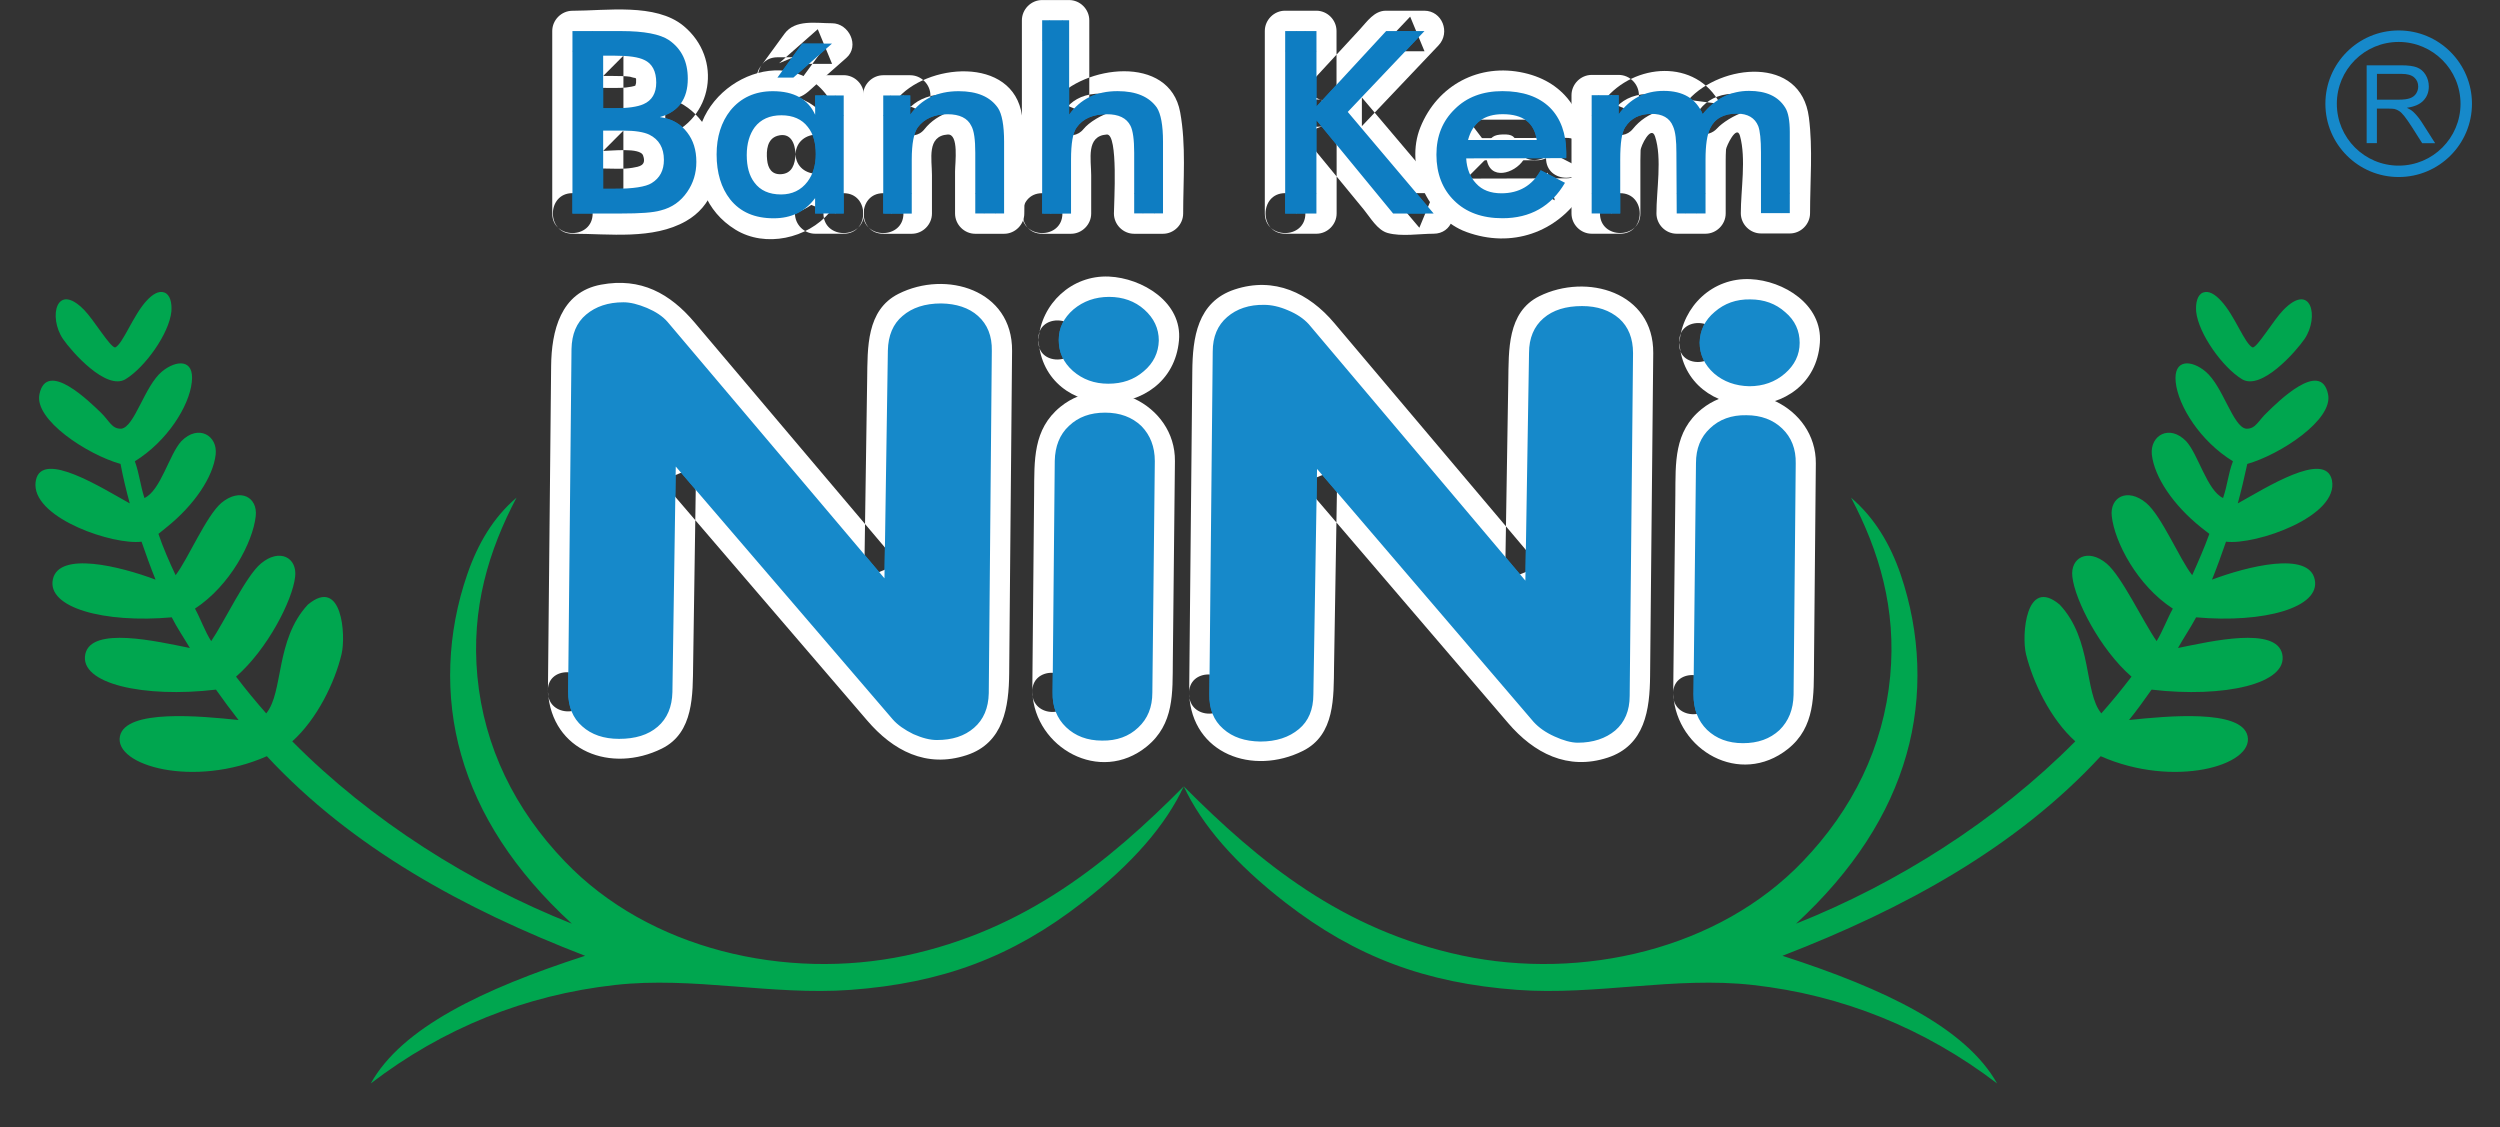 <?xml version="1.0" encoding="utf-8"?>
<!-- Generator: Adobe Illustrator 24.0.1, SVG Export Plug-In . SVG Version: 6.00 Build 0)  -->
<svg version="1.1" id="Layer_1" xmlns="http://www.w3.org/2000/svg" xmlns:xlink="http://www.w3.org/1999/xlink" x="0px" y="0px"
	 viewBox="0 0 476.2 214.69" style="enable-background:new 0 0 476.2 214.69;" xml:space="preserve">
<rect x="0" y="0" width="476.2" height="214.69" fill="#333333" stroke="none"/>
<style type="text/css">
	.st0{fill-rule:evenodd;clip-rule:evenodd;fill:#00A64F;}
	.st1{fill-rule:evenodd;clip-rule:evenodd;fill:#0E7DC2;}
	.st2{fill-rule:evenodd;clip-rule:evenodd;fill:#FFFFFF;}
	.st3{fill-rule:evenodd;clip-rule:evenodd;fill:#1689CA;}
	.st4{fill:#1689CA;}
</style>
<path class="st0" d="M23.93,72.22c3.7-2.26,8.3-8.68,8.72-12.91c0.12-1.62-0.24-3.18-1.33-3.59c-1.09-0.41-2.3,0.35-3.45,1.62
	c-2.54,2.78-4.48,8.22-5.94,8.85c-0.97-0.06-4.06-5.27-5.87-7.12c-5.33-5.5-6.9,1.33-4.06,5.5C13.63,66.96,20.24,74.48,23.93,72.22z
	 M55.67,141.21c4.72-4.23,8.11-11.23,9.39-16.61c0.85-3.53,0.12-14.87-6.42-9.43c-6.24,6.71-4.6,16.67-7.93,20.72
	c-2-2.26-3.94-4.63-5.75-7c6-5.21,10.78-14.59,11.26-19.04c0.42-3.64-2.97-5.5-6.54-2.49c-2.85,2.37-6.9,11-9.45,14.76
	c-1.15-1.74-2.06-4.34-3.09-6.19c6.72-4.4,11.02-12.67,11.57-17.59c0.42-3.65-2.97-5.5-6.54-2.55c-2.91,2.49-6.36,10.71-8.72,13.77
	c-1.15-2.43-2.42-5.32-3.27-7.87c0.48-0.35,0.97-0.81,1.57-1.27c5.27-4.23,8.84-9.55,9.33-13.83c0.42-3.65-3.33-5.84-6.54-2.55
	c-2.3,2.49-3.94,9.43-7.03,10.82c-0.85-2.72-0.91-4.4-1.82-7c6.18-3.82,10.36-10.53,10.84-15.05c0.55-4.51-2.97-4.28-5.69-2.03
	c-3.33,2.78-5.21,10.59-7.75,10.88c-1.82,0.06-2.24-1.51-3.94-3.13C17.21,76.68,8.91,68.4,7.52,75.06
	c-1.09,4.86,9.08,11.52,15.44,13.31c0.48,2.55,1.09,5.09,1.76,7.52c-5.15-2.84-16.65-10.19-17.87-4.46c-0.07,0.33-0.1,0.65-0.1,0.97
	c0.06,6.48,14.84,11.44,20.21,10.78c0.79,2.31,1.76,4.98,2.67,7.23c-6.78-2.55-18.41-5.44-19.56-0.06
	c-1.15,5.38,9.69,8.39,22.65,7.24c0.91,1.85,2.36,3.99,3.45,5.84c-6.36-1.28-18.77-4.17-19.92,1.16c-1.21,5.67,11.2,8.39,24.89,6.77
	c1.39,1.97,2.85,3.94,4.3,5.79c-7.15-0.75-21.5-2.14-22.59,3.07c-1.21,5.62,14.11,9.96,27.98,3.82
	c16.17,17.42,37.43,29.06,60.62,38.02c-19.5,6.31-34.94,13.72-40.82,24.31c13.75-10.53,29.43-16.84,46.51-18.75
	c14.84-1.68,29.86,2.03,44.88,0.93c17.38-1.28,30.77-6.25,44.09-16.61c9.69-7.46,15.99-14.87,19.38-22.16
	c-14.35,14.47-30.16,27.38-52.99,32.24c-22.83,4.8-48.87-1.16-64.92-17.94c-9.51-9.9-15.38-21.82-16.65-35.25
	c-1.21-12.91,2.12-23.9,7.45-34.03c-4.42,3.76-7.39,8.8-9.39,14.64c-3.82,11.05-4.36,23.09-1.15,34.32
	c3.21,11.34,10.11,22.11,21.08,32.18C89.7,168.3,70.68,156.37,55.67,141.21z"/>
<path class="st0" d="M427.04,72.22c-3.69-2.26-8.3-8.68-8.72-12.91c-0.12-1.62,0.24-3.18,1.33-3.59c1.09-0.41,2.3,0.35,3.45,1.62
	c2.6,2.78,4.48,8.22,6,8.85c0.91-0.06,4-5.27,5.81-7.12c5.33-5.5,6.91,1.33,4.06,5.5C437.34,66.96,430.73,74.48,427.04,72.22
	L427.04,72.22z M395.3,141.21c-4.72-4.23-8.06-11.23-9.39-16.61c-0.85-3.53-0.06-14.87,6.42-9.43c6.3,6.71,4.6,16.67,7.93,20.72
	c2-2.26,3.94-4.63,5.75-7c-6-5.21-10.78-14.59-11.27-19.04c-0.42-3.64,2.97-5.5,6.54-2.49c2.84,2.37,6.9,11,9.51,14.76
	c1.09-1.74,2.06-4.34,3.09-6.19c-6.78-4.4-11.08-12.67-11.63-17.59c-0.42-3.65,2.97-5.5,6.54-2.55c2.97,2.49,6.36,10.71,8.78,13.77
	c1.09-2.43,2.36-5.32,3.27-7.87c-0.48-0.35-1.03-0.81-1.63-1.27c-5.27-4.23-8.84-9.55-9.33-13.83c-0.36-3.65,3.33-5.84,6.54-2.55
	c2.3,2.49,4,9.43,7.03,10.82c0.91-2.72,0.91-4.4,1.88-7c-6.24-3.82-10.42-10.53-10.9-15.05c-0.48-4.51,3.03-4.28,5.69-2.03
	c3.33,2.78,5.21,10.59,7.75,10.88c1.82,0.06,2.24-1.51,4-3.13c1.88-1.85,10.18-10.13,11.57-3.47c1.09,4.86-9.08,11.52-15.38,13.31
	c-0.55,2.55-1.15,5.09-1.81,7.52c5.15-2.84,16.65-10.19,17.93-4.46c1.45,6.94-14.54,12.44-20.17,11.75
	c-0.79,2.31-1.76,4.98-2.67,7.23c6.78-2.55,18.41-5.44,19.56-0.06c1.21,5.38-9.69,8.39-22.59,7.24c-0.97,1.85-2.42,3.99-3.45,5.84
	c6.3-1.28,18.71-4.17,19.86,1.16c1.21,5.67-11.15,8.39-24.89,6.77c-1.39,1.97-2.79,3.94-4.3,5.79c7.15-0.75,21.5-2.14,22.59,3.07
	c1.21,5.62-14.11,9.96-27.98,3.82c-16.11,17.42-37.43,29.06-60.62,38.02c19.56,6.31,34.94,13.72,40.88,24.31
	c-13.81-10.53-29.49-16.84-46.51-18.75c-14.9-1.68-29.86,2.03-44.88,0.93c-17.38-1.28-30.77-6.25-44.15-16.61
	c-9.63-7.46-15.99-14.87-19.38-22.16c14.41,14.47,30.16,27.38,53.05,32.24c22.77,4.8,48.82-1.16,64.86-17.94
	c9.51-9.9,15.38-21.82,16.65-35.25c1.21-12.91-2.12-23.9-7.45-34.03c4.42,3.76,7.45,8.8,9.45,14.64c3.76,11.05,4.3,23.09,1.09,34.32
	c-3.21,11.34-10.11,22.11-21.02,32.18C361.33,168.3,380.28,156.37,395.3,141.21z"/>
<path class="st1" d="M114.89,20.61h2.34c2.4,0,4.21-0.27,5.32-0.76c1.64-0.7,2.45-2.11,2.45-4.11c0-2.16-0.76-3.62-2.28-4.32
	c-1.11-0.54-2.92-0.81-5.55-0.81h-2.28V20.61z M114.89,35.96h2.1c3.62,0,6.02-0.38,7.13-1.08c1.58-0.97,2.34-2.43,2.34-4.43
	c0-2.27-0.93-3.89-2.8-4.81c-1.05-0.49-2.69-0.76-4.85-0.76h-3.92V35.96z M109.04,40.66V5.92h9.29c4.38,0,7.42,0.59,9.11,1.73
	c2.4,1.67,3.57,4.11,3.57,7.35c0,3.84-1.75,6.27-5.32,7.3c2.28,0.32,3.97,1.3,5.2,2.92c1.17,1.51,1.75,3.35,1.75,5.62
	c0,2.16-0.59,4.05-1.75,5.73c-1.23,1.78-2.87,2.97-5.03,3.51c-1.46,0.43-3.98,0.59-7.48,0.59H109.04z M160.7,40.66h-5.44v-2.92
	c-1.93,2.59-4.56,3.84-7.89,3.84c-3.62,0-6.37-1.19-8.3-3.62c-1.69-2.16-2.57-5.03-2.57-8.54c0-3.35,0.88-6.16,2.63-8.38
	c1.99-2.43,4.68-3.67,8.07-3.67c4.03,0,6.72,1.51,8.07,4.49v-3.68h5.44V40.66z M155.39,29.37c0-2.16-0.47-3.89-1.52-5.19
	c-1.11-1.46-2.81-2.22-5.03-2.22c-2.22,0-3.92,0.76-5.08,2.27c-0.99,1.35-1.52,3.13-1.52,5.3c0,2.22,0.47,3.94,1.46,5.24
	c1.11,1.51,2.81,2.27,5.08,2.27c2.1,0,3.8-0.81,5.03-2.43C154.86,33.2,155.39,31.48,155.39,29.37z M148.08,14.78l4.73-6.48h5.67
	l-7.36,6.48H148.08z M168.24,40.66V18.18h5.14v3.68c2.1-2.97,5.14-4.49,9.23-4.49c3.56,0,6.02,1.08,7.48,3.19
	c0.76,1.13,1.17,3.3,1.17,6.43v13.67h-5.49V29.1c0-2.49-0.23-4.21-0.76-5.13c-0.7-1.46-2.22-2.21-4.5-2.21
	c-2.57,0-4.5,0.86-5.73,2.54c-0.7,1.03-1.11,3.03-1.11,6.11v10.27H168.24z M198.51,40.66V3.86h5.14v17.99
	c2.11-2.97,5.15-4.49,9.23-4.49c3.57,0,6.02,1.08,7.48,3.14c0.76,1.19,1.17,3.35,1.17,6.48v13.67h-5.49V29.1
	c0-2.49-0.24-4.21-0.7-5.13c-0.76-1.51-2.28-2.21-4.5-2.21c-2.63,0-4.56,0.81-5.78,2.54c-0.7,0.97-1.05,3.03-1.05,6.11v10.27H198.51
	z M244.8,40.66V5.92h5.96v14.37l13.27-14.37h7.3l-14.61,15.4l16.36,19.35h-7.72l-14.61-17.78v17.78H244.8z M298.33,30.12
	l-19.05,0.05c0.12,2,0.76,3.57,1.87,4.76c1.17,1.3,2.8,1.89,4.85,1.89c3.33,0,5.85-1.46,7.48-4.38l4.62,2.38
	c-2.63,4.48-6.6,6.75-11.92,6.75c-3.86,0-6.95-1.13-9.18-3.35c-2.22-2.16-3.39-5.13-3.39-8.75c0-3.57,1.17-6.43,3.51-8.7
	c2.28-2.27,5.31-3.41,9.06-3.41c3.86,0,6.9,1.03,9.06,3.14c2.04,2.05,3.1,4.97,3.1,8.64L298.33,30.12z M292.72,26.67
	c-0.47-3.3-2.63-4.92-6.49-4.92c-3.51,0-5.73,1.62-6.6,4.92H292.72z M308.61,40.66h-5.43V18.13h5.14v3.67
	c2.1-2.97,4.97-4.49,8.59-4.49c3.68,0,6.14,1.46,7.42,4.43c2.4-2.97,5.38-4.43,8.82-4.43c3.27,0,5.55,1.03,6.9,3.19
	c0.58,0.92,0.87,2.48,0.87,4.65v15.45h-5.49V29.04c0-2.43-0.18-4.11-0.52-5.02c-0.64-1.57-1.99-2.38-4.09-2.38
	c-2.51,0-4.21,0.97-5.08,2.81c-0.58,1.24-0.87,3.19-0.87,5.94v10.27h-5.49l-0.06-11.56c0-2.32-0.17-4-0.64-5.03
	c-0.64-1.62-2.05-2.38-4.09-2.38c-2.28,0-3.92,0.81-5.03,2.54c-0.64,0.97-0.94,3.03-0.94,6.16V40.66z"/>
<path class="st2" d="M114.89,24.48c2.52,0,5.01,0,7.49-0.52c4.06-0.84,6.3-4.24,6.47-8.21c0.17-3.98-2.23-7.08-5.86-8.34
	c-2.53-0.88-5.46-0.66-8.1-0.66c-2.1,0-3.85,1.76-3.85,3.86c0,3.33,0,6.66,0,10c0,4.98,7.71,4.98,7.71,0c0-3.33,0-6.66,0-10
	c-1.28,1.29-2.57,2.57-3.85,3.86c1.25,0,2.51-0.01,3.76,0.03c0.45,0.02,0.93,0.05,1.37,0.12c-0.07-0.01,1.4,0.41,0.76,0.13
	c0.54,0.23,0.34,0.24,0.37,0.99c0.01,0.21-0.22,0.63-0.08,0.54c-0.19,0.13-1.28,0.34-1.85,0.39c-1.43,0.13-2.89,0.07-4.33,0.07
	C109.92,16.75,109.92,24.48,114.89,24.48"/>
<path class="st2" d="M114.89,39.82c3.06,0,6.2,0.06,9.18-0.75c4.15-1.14,6.39-5.16,6.21-9.28c-0.19-4.4-3.4-7.66-7.62-8.43
	c-2.55-0.47-5.2-0.33-7.78-0.33c-2.1,0-3.85,1.76-3.85,3.86c0,3.69,0,7.39,0,11.08c0,4.98,7.71,4.98,7.71,0c0-3.69,0-7.38,0-11.08
	c-1.28,1.29-2.57,2.58-3.85,3.86c1.44,0,7.04-0.7,7.6,0.86c0.7,1.95-0.72,2.12-2.02,2.35c-1.8,0.31-3.76,0.14-5.59,0.14
	C109.92,32.1,109.92,39.82,114.89,39.82"/>
<path class="st2" d="M112.89,40.66c0-11.58,0-23.16,0-34.75c-1.28,1.29-2.57,2.57-3.85,3.86c2.9,0,5.8,0,8.7,0
	c2.36,0,4.62,0.11,6.9,0.75c3.68,1.03,3.2,6.89,0.03,8.03c-3.35,1.21-3.99,6.54,0,7.45c4.5,1.03,5.26,5.65,2.5,9.04
	c-1.84,2.25-6.46,1.75-8.94,1.75c-3.06,0-6.13,0-9.19,0c-4.97,0-4.97,7.73,0,7.73c7.03,0,15.33,1.19,21.64-2.41
	c9.95-5.68,6.37-21.19-3.96-23.55c0,2.48,0,4.97,0,7.45c9.06-3.26,11.03-14.87,3.45-21.1c-5.3-4.36-14.7-2.86-21.13-2.86
	c-2.1,0-3.85,1.76-3.85,3.86c0,11.58,0,23.16,0,34.75C105.19,45.64,112.89,45.64,112.89,40.66"/>
<path class="st2" d="M160.7,36.8c-1.81,0-3.62,0-5.44,0c1.28,1.29,2.57,2.58,3.85,3.86c0-0.97,0-1.95,0-2.92
	c0-3.17-4.33-5.39-6.58-2.73c-4.43,5.24-11.39,2.29-12.13-4.12c-0.4-3.49,0.54-7.03,3.61-8.97c2.63-1.67,6.49-0.73,7.92,1.89
	c1.86,3.42,7.18,1.82,7.18-1.95c0-1.22,0-2.45,0-3.68c-1.28,1.29-2.57,2.58-3.85,3.86c1.81,0,3.62,0,5.44,0
	c-1.28-1.29-2.57-2.57-3.85-3.86c0,7.49,0,14.99,0,22.48c0,4.98,7.71,4.98,7.71,0c0-7.49,0-14.99,0-22.48
	c0-2.11-1.75-3.86-3.85-3.86c-1.81,0-3.62,0-5.44,0c-2.1,0-3.85,1.76-3.85,3.86c0,1.23,0,2.45,0,3.68c2.39-0.65,4.79-1.3,7.18-1.95
	c-6.87-12.68-25.28-5.08-25.86,7.88c-0.29,6.47,1.64,12.44,7.34,15.95c5.73,3.53,13.76,1.66,17.92-3.27
	c-2.19-0.91-4.38-1.82-6.58-2.73c0,0.97,0,1.95,0,2.92c0,2.11,1.75,3.86,3.85,3.86c1.81,0,3.62,0,5.44,0
	C165.67,44.53,165.67,36.8,160.7,36.8"/>
<path class="st2" d="M159.24,29.37c-0.24-6.39-3.84-10.94-10.4-11.27c-6.64-0.33-10.21,5.51-10.46,11.43
	c-0.24,5.67,3.55,11.04,9.46,11.33C154.78,41.2,158.95,35.96,159.24,29.37c0.21-4.98-7.49-4.96-7.71,0
	c-0.08,1.87-0.63,3.69-2.75,3.81c-1.78,0.1-2.5-1.11-2.66-2.73c-0.18-1.81,0.01-4,1.97-4.58c2.53-0.74,3.37,1.47,3.44,3.49
	C151.72,34.33,159.43,34.35,159.24,29.37"/>
<path class="st2" d="M151.41,16.73c1.58-2.16,3.16-4.32,4.74-6.48c-1.11,0.64-2.22,1.28-3.33,1.91c1.89,0,3.78,0,5.67,0
	c-0.91-2.2-1.82-4.4-2.72-6.6c-2.45,2.16-4.91,4.32-7.36,6.48c0.91-0.38,1.82-0.75,2.72-1.13c-1.01,0-2.03,0-3.04,0
	c-4.97,0-4.97,7.73,0,7.73c1.29,0,2.81,0.21,4.07-0.14c1.26-0.35,2.37-1.59,3.34-2.44c1.91-1.68,3.81-3.36,5.72-5.04
	c2.59-2.28,0.48-6.59-2.73-6.59c-3.08,0-7.02-0.79-9.06,2c-1.56,2.13-3.11,4.26-4.67,6.4c-1.24,1.7-0.29,4.3,1.38,5.29
	C148.09,19.26,150.17,18.42,151.41,16.73"/>
<path class="st2" d="M172.09,40.66c0-7.49,0-14.99,0-22.48c-1.28,1.29-2.57,2.58-3.85,3.86c1.71,0,3.43,0,5.14,0
	c-1.28-1.29-2.57-2.57-3.85-3.86c0,1.23,0,2.45,0,3.68c0,3.08,4.4,5.5,6.58,2.73c2.32-2.96,7.27-5.05,10.58-2.14
	c1.32,1.16,0.73,4.47,0.73,6.2c0,4,0,8.01,0,12.01c1.28-1.29,2.57-2.58,3.85-3.86c-1.83,0-3.66,0-5.49,0
	c1.28,1.29,2.57,2.58,3.85,3.86c0-7.13,2.58-21.95-7.84-22.69c-13.75-0.97-11.97,13.28-11.97,22.69c1.28-1.29,2.57-2.58,3.85-3.86
	c-1.81,0-3.62,0-5.43,0c-4.97,0-4.97,7.73,0,7.73c1.81,0,3.62,0,5.43,0c2.1,0,3.85-1.76,3.85-3.86c0-2.44,0-4.89,0-7.33
	c0-3-1.03-7.43,2.99-7.72c2.18-0.15,1.41,5.41,1.41,7.04c0,2.67,0,5.34,0,8.01c0,2.11,1.75,3.86,3.85,3.86c1.83,0,3.66,0,5.49,0
	c2.1,0,3.85-1.76,3.85-3.86c0-6.18,0.44-12.54-0.44-18.66c-1.65-11.5-18.44-9.98-24.02-2.87c2.19,0.91,4.38,1.82,6.58,2.73
	c0-1.22,0-2.45,0-3.68c0-2.11-1.75-3.86-3.85-3.86c-1.71,0-3.43,0-5.14,0c-2.1,0-3.85,1.76-3.85,3.86c0,7.49,0,14.99,0,22.48
	C164.39,45.64,172.09,45.64,172.09,40.66"/>
<path class="st2" d="M202.37,40.66c0-12.27,0-24.53,0-36.8c-1.28,1.29-2.57,2.58-3.85,3.86c1.71,0,3.43,0,5.14,0
	c-1.28-1.29-2.57-2.58-3.85-3.86c0,6,0,12,0,17.99c0,3.12,4.37,5.45,6.58,2.73c1.99-2.46,9.5-6.11,11.01-1.16
	c0.55,1.79,0.29,4.03,0.29,5.91c0,3.78,0,7.55,0,11.33c1.28-1.29,2.57-2.58,3.85-3.86c-1.83,0-3.66,0-5.49,0
	c1.28,1.29,2.57,2.58,3.85,3.86c0-8.56,2.58-21.76-9.06-22.78c-12.7-1.1-10.69,14.73-10.69,22.78c1.28-1.29,2.57-2.58,3.85-3.86
	c-1.83,0-3.66,0-5.49,0c-4.97,0-4.97,7.73,0,7.73c1.83,0,3.66,0,5.49,0c2.1,0,3.85-1.76,3.85-3.86c0-2.43,0-4.85,0-7.27
	c0-3.01-1.04-7.51,2.98-7.78c2.2-0.14,1.35,13.07,1.35,15.05c0,2.11,1.75,3.86,3.85,3.86c1.83,0,3.66,0,5.49,0
	c2.1,0,3.85-1.76,3.85-3.86c0-6.35,0.58-13.02-0.57-19.29c-2.04-11.17-18.5-8.9-23.89-2.25c2.19,0.91,4.39,1.82,6.58,2.73
	c0-6,0-12,0-17.99c0-2.11-1.75-3.86-3.85-3.86c-1.71,0-3.43,0-5.14,0c-2.1,0-3.85,1.76-3.85,3.86c0,12.27,0,24.53,0,36.8
	C194.66,45.64,202.37,45.64,202.37,40.66"/>
<path class="st2" d="M248.65,40.66c0-11.58,0-23.16,0-34.75c-1.28,1.29-2.57,2.57-3.85,3.86c1.99,0,3.97,0,5.96,0
	c-1.28-1.29-2.57-2.58-3.85-3.86c0,4.79,0,9.58,0,14.37c0,3.27,4.26,5.24,6.58,2.73c4.42-4.79,8.84-9.58,13.27-14.37
	c-0.91,0.38-1.82,0.75-2.72,1.13c2.43,0,4.87,0,7.3,0c-0.91-2.2-1.82-4.4-2.73-6.6c-4.87,5.13-9.74,10.27-14.61,15.4
	c-1.54,1.62-1.38,3.83,0,5.46c5.46,6.45,10.91,12.9,16.36,19.35c0.91-2.2,1.82-4.4,2.73-6.59c-2.57,0-5.14,0-7.72,0
	c0.91,0.38,1.81,0.75,2.72,1.13c-4.87-5.93-9.74-11.85-14.61-17.78c-2.22-2.7-6.58-0.4-6.58,2.73c0,5.93,0,11.85,0,17.78
	c1.28-1.29,2.57-2.58,3.85-3.86c-1.99,0-3.97,0-5.96,0c-4.97,0-4.97,7.73,0,7.73c1.99,0,3.97,0,5.96,0c2.1,0,3.85-1.76,3.85-3.86
	c0-5.93,0-11.85,0-17.78c-2.19,0.91-4.39,1.82-6.58,2.73c3.93,4.78,7.86,9.57,11.79,14.35c1.2,1.46,2.55,3.88,4.51,4.42
	c2.65,0.73,6.02,0.14,8.74,0.14c3.57,0,4.82-4.11,2.72-6.6c-5.45-6.45-10.91-12.9-16.37-19.35c0,1.82,0,3.64,0,5.46
	c4.87-5.13,9.74-10.27,14.61-15.4c2.29-2.42,0.7-6.59-2.73-6.59c-2.43,0-4.87,0-7.3,0c-2.23,0-3.58,2.06-4.94,3.53
	c-3.68,3.99-7.37,7.98-11.05,11.97c2.19,0.91,4.38,1.82,6.58,2.73c0-4.79,0-9.58,0-14.37c0-2.11-1.75-3.86-3.85-3.86
	c-1.99,0-3.97,0-5.96,0c-2.1,0-3.85,1.76-3.85,3.86c0,11.58,0,23.16,0,34.75C240.94,45.64,248.65,45.64,248.65,40.66"/>
<path class="st2" d="M298.33,26.26c-6.35,0.02-12.7,0.04-19.05,0.06c-1.89,0-4.13,1.77-3.85,3.86c1.53,11.77,15.11,13.88,21.38,4.22
	c-1.76,0.46-3.52,0.92-5.27,1.38c1.54,0.79,3.08,1.59,4.62,2.38c-0.46-1.76-0.92-3.52-1.38-5.29c-5.18,8.06-18.81,5.51-17.16-5.26
	c0.78-5.11,5.79-6.49,10.17-6.32c5.13,0.2,6.7,4.42,6.7,8.83c0,4.98,7.71,4.98,7.71,0c0-8.04-3.77-14.39-11.88-16.23
	c-8.57-1.94-16.53,2.34-19.76,10.34c-3.02,7.46,1.31,17.24,8.77,19.96c8.56,3.13,17.24,0.16,22.12-7.43
	c1.09-1.7,0.43-4.35-1.38-5.29c-1.54-0.79-3.08-1.59-4.62-2.38c-1.94-1-4.08-0.45-5.27,1.39c-1.66,2.56-6.45,4.05-7.02-0.32
	c-1.28,1.29-2.57,2.58-3.85,3.86c6.35-0.02,12.7-0.04,19.05-0.05C303.3,33.97,303.3,26.25,298.33,26.26"/>
<path class="st2" d="M296.43,25.64c-0.9-4.93-4.75-7.3-9.45-7.73c-5.32-0.49-9.55,2.77-11.07,7.73c-0.74,2.42,1.26,4.89,3.71,4.89
	c4.36,0,8.73,0,13.09,0c4.97,0,4.97-7.73,0-7.73c-4.36,0-8.73,0-13.09,0c1.24,1.63,2.48,3.26,3.72,4.89
	c0.48-1.58,1.25-2.03,2.89-2.08c1.84-0.06,2.46,0.36,2.77,2.08C289.89,32.59,297.32,30.51,296.43,25.64"/>
<path class="st2" d="M308.61,36.8c-1.81,0-3.62,0-5.43,0c1.29,1.29,2.57,2.58,3.85,3.86c0-7.51,0-15.02,0-22.53
	c-1.28,1.29-2.57,2.58-3.85,3.86c1.71,0,3.43,0,5.14,0c-1.29-1.29-2.57-2.58-3.85-3.86c0,1.22,0,2.45,0,3.67
	c0,3.11,4.38,5.47,6.58,2.73c2.48-3.1,7.57-5.37,9.96-0.84c1.12,2.13,4.43,2.59,6.05,0.78c1.83-2.04,9.28-6.22,9.97-0.84
	c0.21,1.68,0.05,3.52,0.05,5.21c0,3.92,0,7.84,0,11.76c1.29-1.29,2.57-2.58,3.85-3.86c-1.83,0-3.66,0-5.49,0
	c1.28,1.29,2.57,2.58,3.85,3.86c0-6.73,2.65-21.66-7.03-22.68c-13.2-1.39-11.25,13.98-11.25,22.73c1.29-1.29,2.57-2.58,3.85-3.86
	c-1.83,0-3.66,0-5.49,0c1.29,1.29,2.57,2.58,3.85,3.86c-0.03-6.75,2.49-21.7-7.24-22.69c-13.29-1.35-11.22,13.94-11.22,22.69
	c0,4.98,7.7,4.98,7.7,0c0-2.43,0-4.85,0-7.27c0-0.95,0-1.9,0-2.84c0-0.63,0.01-1.27,0.04-1.9c0.02-0.85,2-4.89,2.75-2.65
	c1.38,4.14,0.25,10.36,0.27,14.67c0.01,2.11,1.74,3.86,3.85,3.86c1.83,0,3.66,0,5.49,0c2.1,0,3.85-1.76,3.85-3.86
	c0-2.43,0-4.85,0-7.27c0-0.95,0-1.9,0-2.84c0-0.69,0.02-1.38,0.06-2.07c0.01-0.52,2.03-4.88,2.66-2.6
	c1.2,4.35,0.16,10.26,0.16,14.73c0,2.11,1.75,3.86,3.85,3.86c1.83,0,3.66,0,5.49,0c2.1,0,3.85-1.76,3.85-3.86
	c0-6.01,0.55-12.28-0.22-18.24c-1.52-11.88-16.8-10.19-22.95-3.35c2.02,0.26,4.03,0.52,6.05,0.78c-4.59-8.71-16.4-7.8-22.06-0.73
	c2.19,0.91,4.38,1.82,6.58,2.73c0-1.22,0-2.45,0-3.67c0-2.11-1.75-3.86-3.85-3.86c-1.71,0-3.43,0-5.14,0c-2.1,0-3.85,1.76-3.85,3.86
	c0,7.51,0,15.02,0,22.53c0,2.11,1.75,3.86,3.85,3.86c1.81,0,3.63,0,5.43,0C313.58,44.53,313.58,36.8,308.61,36.8"/>
<path class="st3" d="M108.22,131.77l0.64-65.28c0.06-2.81,0.93-5.03,2.81-6.59c1.81-1.51,4.15-2.32,7.07-2.32
	c1.35,0,2.81,0.38,4.5,1.08c1.64,0.7,2.98,1.57,3.91,2.65l41.32,48.85l0.65-43.39c0.06-2.86,0.99-5.08,2.8-6.59
	c1.81-1.57,4.26-2.38,7.36-2.38c2.86,0.05,5.26,0.81,7.01,2.38c1.81,1.62,2.69,3.84,2.63,6.65l-0.58,65.22
	c-0.06,2.81-0.99,5.02-2.81,6.59c-1.81,1.57-4.15,2.32-7.07,2.32c-1.34,0-2.8-0.38-4.5-1.13c-1.64-0.81-2.98-1.73-3.92-2.81
	l-41.32-48.15l-0.64,42.96c-0.06,2.81-0.99,5.03-2.8,6.59c-1.81,1.57-4.27,2.32-7.36,2.32c-2.92,0-5.26-0.81-7.01-2.38
	C109.1,136.79,108.22,134.58,108.22,131.77z M200.5,131.88l0.41-44.09c0.06-2.76,0.94-5.03,2.69-6.65c1.81-1.73,4.09-2.54,6.9-2.54
	c2.86,0,5.14,0.87,6.9,2.54c1.7,1.73,2.57,3.95,2.57,6.7l-0.47,44.09c0,2.76-0.88,4.97-2.69,6.65c-1.75,1.68-4.09,2.54-6.89,2.49
	c-2.81,0-5.09-0.87-6.84-2.54C201.32,136.85,200.44,134.63,200.5,131.88z M201.67,64.76c0-2.27,0.94-4.21,2.81-5.83
	c1.87-1.57,4.15-2.38,6.78-2.38c2.63,0,4.91,0.81,6.72,2.43c1.81,1.62,2.75,3.57,2.75,5.89c-0.06,2.27-0.99,4.27-2.86,5.84
	c-1.87,1.62-4.09,2.38-6.78,2.38c-2.63,0-4.85-0.81-6.72-2.43C202.54,69.03,201.67,67.09,201.67,64.76z M230.36,132.2l0.64-65.22
	c0-2.86,0.94-5.03,2.75-6.59c1.81-1.57,4.21-2.38,7.07-2.32c1.34,0,2.86,0.32,4.5,1.03c1.69,0.7,2.98,1.57,3.97,2.65l41.26,48.85
	l0.7-43.39c0-2.81,0.94-5.03,2.75-6.59c1.81-1.57,4.26-2.32,7.36-2.32c2.92,0,5.26,0.81,7.07,2.38c1.75,1.57,2.63,3.78,2.63,6.59
	l-0.64,65.28c0,2.81-0.93,5.02-2.75,6.59c-1.81,1.51-4.21,2.33-7.13,2.33c-1.29,0-2.8-0.44-4.44-1.19
	c-1.69-0.76-2.98-1.68-3.97-2.76l-41.26-48.2l-0.7,42.96c0,2.86-0.93,5.08-2.75,6.59c-1.87,1.57-4.32,2.38-7.36,2.38
	c-2.92-0.05-5.26-0.81-7.07-2.43C231.18,137.23,230.3,135.07,230.36,132.2L230.36,132.2z M322.58,132.31l0.47-44.09
	c0-2.76,0.87-4.97,2.69-6.65c1.75-1.68,4.09-2.54,6.9-2.48c2.8,0,5.09,0.86,6.84,2.54c1.75,1.68,2.63,3.89,2.57,6.65l-0.41,44.09
	c-0.06,2.76-0.93,4.97-2.69,6.7c-1.81,1.67-4.09,2.49-6.95,2.49c-2.81,0-5.08-0.86-6.84-2.54
	C323.4,137.28,322.58,135.07,322.58,132.31L322.58,132.31z M323.75,65.25c0.06-2.32,0.99-4.27,2.86-5.84
	c1.87-1.62,4.09-2.43,6.78-2.38c2.63,0,4.85,0.81,6.66,2.43c1.87,1.57,2.75,3.57,2.75,5.84c0,2.32-0.99,4.27-2.8,5.84
	c-1.87,1.62-4.15,2.43-6.78,2.43c-2.63-0.05-4.91-0.87-6.72-2.43C324.68,69.52,323.75,67.52,323.75,65.25z"/>
<path class="st2" d="M112.08,131.77c0.11-11.43,0.22-22.86,0.34-34.29c0.07-7.53,0.15-15.05,0.22-22.58
	c0.04-4.38-1.27-11.49,3.9-13.22c5.78-1.93,9.75,4.55,12.84,8.2c4.77,5.64,9.54,11.28,14.3,16.91c7.35,8.7,14.71,17.39,22.06,26.09
	c2.27,2.68,6.53,0.41,6.58-2.73c0.2-13.56,0.4-27.11,0.6-40.67c0.05-3.34,0.04-6.3,3.97-7.58c5.12-1.66,8.2,1.84,8.16,6.4
	c-0.06,6.25-0.11,12.51-0.17,18.76c-0.13,14.71-0.26,29.41-0.4,44.12c-0.05,5.93-5.58,6.96-10.12,4.45
	c-1.46-0.81-2.67-2.61-3.74-3.85c-4.64-5.41-9.28-10.81-13.92-16.22c-8.42-9.81-16.84-19.62-25.25-29.43
	c-2.28-2.66-6.53-0.43-6.58,2.73c-0.13,8.43-0.25,16.86-0.38,25.28c-0.08,4.99-0.15,9.99-0.22,14.98c-0.01,0.88-0.03,1.77-0.04,2.66
	C124.14,138.77,112.53,138.64,112.08,131.77c-0.32-4.94-8.03-4.98-7.71,0c0.74,11.37,12.09,15.57,21.7,10.82
	c6.13-3.03,5.87-10.33,5.96-16.11c0.19-12.54,0.38-25.08,0.56-37.62c-2.19,0.91-4.38,1.82-6.58,2.73
	c8.42,9.81,16.84,19.62,25.25,29.43c4.64,5.41,9.28,10.82,13.92,16.22c4.9,5.72,11.24,9.13,18.95,6.6c7.08-2.32,8.04-9.23,8.1-15.58
	c0.06-7.25,0.13-14.5,0.19-21.75c0.12-13.23,0.24-26.45,0.36-39.68c0.1-11.62-12.57-15.43-21.64-10.86
	c-6.15,3.1-5.87,10.33-5.96,16.17c-0.19,12.67-0.38,25.33-0.56,38c2.19-0.91,4.39-1.82,6.58-2.73c-8.29-9.8-16.57-19.59-24.86-29.39
	c-4.67-5.53-9.35-11.05-14.02-16.58c-4.69-5.54-10.24-8.63-17.83-7.22c-7.75,1.43-9.44,8.89-9.51,15.5
	c-0.07,7.08-0.14,14.15-0.21,21.23c-0.13,13.57-0.27,27.14-0.4,40.71c0,0.03,0,0.07,0,0.1
	C104.32,136.75,112.03,136.75,112.08,131.77"/>
<path class="st2" d="M204.35,131.88c0.08-8.81,0.16-17.62,0.24-26.43c0.05-5,0.09-9.99,0.14-14.98c0.01-0.88,0.02-1.76,0.02-2.64
	c0.07-7.18,10.88-7.05,11.35,0.02c0.57,8.71-0.19,17.71-0.28,26.43c-0.05,4.99-0.11,9.99-0.16,14.98c-0.01,0.88-0.02,1.76-0.03,2.64
	C215.56,139.01,204.69,138.9,204.35,131.88c-0.24-4.96-7.94-4.98-7.71,0c0.51,10.59,12.88,17.53,21.76,10.34
	c5.3-4.29,4.94-10.25,5-16.37c0.13-12.67,0.27-25.34,0.4-38.01c0.12-10.92-13.29-17.26-21.8-10.36c-5.29,4.29-4.96,10.27-5.02,16.39
	c-0.12,12.67-0.23,25.34-0.35,38.01C196.6,136.86,204.31,136.86,204.35,131.88"/>
<path class="st2" d="M205.52,64.76c0.42-5.89,10.94-5.8,11.35,0.11C217.26,70.64,205.91,70.72,205.52,64.76
	c-0.32-4.95-8.03-4.98-7.71,0c1.03,15.97,25.31,15.86,26.76,0.11c0.68-7.34-7.06-11.91-13.32-12.19
	c-7.09-0.32-12.95,5.17-13.44,12.08C197.47,69.74,205.17,69.7,205.52,64.76"/>
<path class="st2" d="M234.21,132.2c0.11-11.05,0.22-22.11,0.33-33.16c0.07-7.63,0.15-15.25,0.23-22.88
	c0.03-3.45-1.13-10.92,2.09-13.29c5.94-4.36,11.07,3.2,14.29,7c4.76,5.64,9.52,11.28,14.29,16.91c7.47,8.84,14.94,17.69,22.4,26.53
	c2.27,2.69,6.53,0.41,6.58-2.73c0.22-13.56,0.44-27.11,0.65-40.67c0.06-3.3-0.04-6.3,3.92-7.55c5.08-1.6,8.26,1.78,8.21,6.37
	c-0.06,6.26-0.12,12.52-0.18,18.78c-0.14,14.72-0.29,29.44-0.44,44.16c-0.06,6-5.51,6.81-10.09,4.43c-1.48-0.77-2.71-2.6-3.77-3.84
	c-4.63-5.41-9.27-10.83-13.9-16.24c-8.41-9.82-16.81-19.64-25.22-29.46c-2.28-2.67-6.52-0.42-6.58,2.73
	c-0.14,8.43-0.28,16.86-0.42,25.28c-0.08,4.99-0.16,9.99-0.25,14.98c-0.01,0.89-0.03,1.77-0.04,2.66
	C246.21,139.19,234.54,139.16,234.21,132.2c-0.24-4.96-7.94-4.98-7.7,0c0.54,11.43,12.16,15.58,21.67,10.83
	c6.16-3.07,5.84-10.28,5.93-16.11c0.21-12.54,0.41-25.08,0.62-37.62c-2.19,0.91-4.39,1.82-6.58,2.73
	c8.41,9.82,16.81,19.64,25.22,29.46c4.63,5.41,9.27,10.83,13.9,16.24c4.89,5.71,11.32,9.1,18.98,6.58c7.12-2.34,8-9.18,8.06-15.56
	c0.07-7.26,0.14-14.51,0.21-21.77c0.13-13.24,0.26-26.47,0.39-39.71c0.11-11.65-12.67-15.31-21.7-10.85
	c-6.15,3.04-5.81,10.37-5.91,16.16c-0.2,12.67-0.41,25.33-0.61,38c2.19-0.91,4.39-1.82,6.58-2.73
	c-8.41-9.95-16.81-19.91-25.22-29.86c-4.63-5.49-9.27-10.97-13.9-16.46c-4.83-5.72-11.41-8.89-18.98-6.39
	c-7.12,2.36-8,9.22-8.06,15.6c-0.07,7.25-0.14,14.5-0.21,21.75c-0.13,13.23-0.26,26.45-0.39,39.68c0,0.01,0,0.02,0,0.03
	C226.46,137.18,234.16,137.18,234.21,132.2"/>
<path class="st2" d="M326.43,132.31c0.09-8.81,0.19-17.62,0.28-26.43c0.05-5,0.11-9.99,0.16-14.98c0.01-0.88,0.02-1.76,0.03-2.64
	c0.08-7.11,10.95-7,11.28,0.02c0.42,8.75-0.16,17.67-0.24,26.43c-0.05,5-0.09,9.99-0.14,14.98c-0.01,0.88-0.02,1.76-0.02,2.64
	C337.71,139.52,326.87,139.37,326.43,132.31c-0.31-4.95-8.02-4.98-7.71,0c0.67,10.66,12.73,17.54,21.79,10.39
	c5.32-4.19,4.96-10.35,5.02-16.42c0.12-12.67,0.24-25.34,0.35-38.01c0.1-10.86-13.26-17.21-21.76-10.34
	c-5.3,4.29-4.94,10.25-5,16.37c-0.14,12.67-0.27,25.34-0.41,38.01C318.67,137.29,326.38,137.29,326.43,132.31"/>
<path class="st2" d="M327.6,65.25c0.53-5.85,10.96-5.84,11.35,0.05C339.33,71.14,328.01,71.17,327.6,65.25
	c-0.34-4.94-8.05-4.97-7.71,0c1.11,15.87,25.61,15.91,26.76,0.05c0.53-7.31-6.92-11.85-13.26-12.13
	c-7.17-0.32-12.87,5.14-13.5,12.08C319.45,70.21,327.15,70.17,327.6,65.25"/>
<path class="st1" d="M114.89,20.61h2.34c2.4,0,4.21-0.27,5.32-0.76c1.64-0.7,2.45-2.11,2.45-4.11c0-2.16-0.76-3.62-2.28-4.32
	c-1.11-0.54-2.92-0.81-5.55-0.81h-2.28V20.61z M114.89,35.96h2.1c3.62,0,6.02-0.38,7.13-1.08c1.58-0.97,2.34-2.43,2.34-4.43
	c0-2.27-0.93-3.89-2.8-4.81c-1.05-0.49-2.69-0.76-4.85-0.76h-3.92V35.96z M109.04,40.66V5.92h9.29c4.38,0,7.42,0.59,9.11,1.73
	c2.4,1.67,3.57,4.11,3.57,7.35c0,3.84-1.75,6.27-5.32,7.3c2.28,0.32,3.97,1.3,5.2,2.92c1.17,1.51,1.75,3.35,1.75,5.62
	c0,2.16-0.59,4.05-1.75,5.73c-1.23,1.78-2.87,2.97-5.03,3.51c-1.46,0.43-3.98,0.59-7.48,0.59H109.04z M160.7,40.66h-5.44v-2.92
	c-1.93,2.59-4.56,3.84-7.89,3.84c-3.62,0-6.37-1.19-8.3-3.62c-1.69-2.16-2.57-5.03-2.57-8.54c0-3.35,0.88-6.16,2.63-8.38
	c1.99-2.43,4.68-3.67,8.07-3.67c4.03,0,6.72,1.51,8.07,4.49v-3.68h5.44V40.66z M155.39,29.37c0-2.16-0.47-3.89-1.52-5.19
	c-1.11-1.46-2.81-2.22-5.03-2.22c-2.22,0-3.92,0.76-5.08,2.27c-0.99,1.35-1.52,3.13-1.52,5.3c0,2.22,0.47,3.94,1.46,5.24
	c1.11,1.51,2.81,2.27,5.08,2.27c2.1,0,3.8-0.81,5.03-2.43C154.86,33.2,155.39,31.48,155.39,29.37z M148.08,14.78l4.73-6.48h5.67
	l-7.36,6.48H148.08z M168.24,40.66V18.18h5.14v3.68c2.1-2.97,5.14-4.49,9.23-4.49c3.56,0,6.02,1.08,7.48,3.19
	c0.76,1.13,1.17,3.3,1.17,6.43v13.67h-5.49V29.1c0-2.49-0.23-4.21-0.76-5.13c-0.7-1.46-2.22-2.21-4.5-2.21
	c-2.57,0-4.5,0.86-5.73,2.54c-0.7,1.03-1.11,3.03-1.11,6.11v10.27H168.24z M198.51,40.66V3.86h5.14v17.99
	c2.11-2.97,5.15-4.49,9.23-4.49c3.57,0,6.02,1.08,7.48,3.14c0.76,1.19,1.17,3.35,1.17,6.48v13.67h-5.49V29.1
	c0-2.49-0.24-4.21-0.7-5.13c-0.76-1.51-2.28-2.21-4.5-2.21c-2.63,0-4.56,0.81-5.78,2.54c-0.7,0.97-1.05,3.03-1.05,6.11v10.27H198.51
	z M244.8,40.66V5.92h5.96v14.37l13.27-14.37h7.3l-14.61,15.4l16.36,19.35h-7.72l-14.61-17.78v17.78H244.8z M298.33,30.12
	l-19.05,0.05c0.12,2,0.76,3.57,1.87,4.76c1.17,1.3,2.8,1.89,4.85,1.89c3.33,0,5.85-1.46,7.48-4.38l4.62,2.38
	c-2.63,4.48-6.6,6.75-11.92,6.75c-3.86,0-6.95-1.13-9.18-3.35c-2.22-2.16-3.39-5.13-3.39-8.75c0-3.57,1.17-6.43,3.51-8.7
	c2.28-2.27,5.31-3.41,9.06-3.41c3.86,0,6.9,1.03,9.06,3.14c2.04,2.05,3.1,4.97,3.1,8.64L298.33,30.12z M292.72,26.67
	c-0.47-3.3-2.63-4.92-6.49-4.92c-3.51,0-5.73,1.62-6.6,4.92H292.72z M308.61,40.66h-5.43V18.13h5.14v3.67
	c2.1-2.97,4.97-4.49,8.59-4.49c3.68,0,6.14,1.46,7.42,4.43c2.4-2.97,5.38-4.43,8.82-4.43c3.27,0,5.55,1.03,6.9,3.19
	c0.58,0.92,0.87,2.48,0.87,4.65v15.45h-5.49V29.04c0-2.43-0.18-4.11-0.52-5.02c-0.64-1.57-1.99-2.38-4.09-2.38
	c-2.51,0-4.21,0.97-5.08,2.81c-0.58,1.24-0.87,3.19-0.87,5.94v10.27h-5.49l-0.06-11.56c0-2.32-0.17-4-0.64-5.03
	c-0.64-1.62-2.05-2.38-4.09-2.38c-2.28,0-3.92,0.81-5.03,2.54c-0.64,0.97-0.94,3.03-0.94,6.16V40.66z"/>
<path class="st3" d="M108.22,131.77l0.64-65.28c0.06-2.81,0.93-5.03,2.81-6.59c1.81-1.51,4.15-2.32,7.07-2.32
	c1.35,0,2.81,0.38,4.5,1.08c1.64,0.7,2.98,1.57,3.91,2.65l41.32,48.85l0.65-43.39c0.06-2.86,0.99-5.08,2.8-6.59
	c1.81-1.57,4.26-2.38,7.36-2.38c2.86,0.05,5.26,0.81,7.01,2.38c1.81,1.62,2.69,3.84,2.63,6.65l-0.58,65.22
	c-0.06,2.81-0.99,5.02-2.81,6.59c-1.81,1.57-4.15,2.32-7.07,2.32c-1.34,0-2.8-0.38-4.5-1.13c-1.64-0.81-2.98-1.73-3.92-2.81
	l-41.32-48.15l-0.64,42.96c-0.06,2.81-0.99,5.03-2.8,6.59c-1.81,1.57-4.27,2.32-7.36,2.32c-2.92,0-5.26-0.81-7.01-2.38
	C109.1,136.79,108.22,134.58,108.22,131.77z M200.5,131.88l0.41-44.09c0.06-2.76,0.94-5.03,2.69-6.65c1.81-1.73,4.09-2.54,6.9-2.54
	c2.86,0,5.14,0.87,6.9,2.54c1.7,1.73,2.57,3.95,2.57,6.7l-0.47,44.09c0,2.76-0.88,4.97-2.69,6.65c-1.75,1.68-4.09,2.54-6.89,2.49
	c-2.81,0-5.09-0.87-6.84-2.54C201.32,136.85,200.44,134.63,200.5,131.88z M201.67,64.76c0-2.27,0.94-4.21,2.81-5.83
	c1.87-1.57,4.15-2.38,6.78-2.38c2.63,0,4.91,0.81,6.72,2.43c1.81,1.62,2.75,3.57,2.75,5.89c-0.06,2.27-0.99,4.27-2.86,5.84
	c-1.87,1.62-4.09,2.38-6.78,2.38c-2.63,0-4.85-0.81-6.72-2.43C202.54,69.03,201.67,67.09,201.67,64.76z M230.36,132.2l0.64-65.22
	c0-2.86,0.94-5.03,2.75-6.59c1.81-1.57,4.21-2.38,7.07-2.32c1.34,0,2.86,0.32,4.5,1.03c1.69,0.7,2.98,1.57,3.97,2.65l41.26,48.85
	l0.7-43.39c0-2.81,0.94-5.03,2.75-6.59c1.81-1.57,4.26-2.32,7.36-2.32c2.92,0,5.26,0.81,7.07,2.38c1.75,1.57,2.63,3.78,2.63,6.59
	l-0.64,65.28c0,2.81-0.93,5.02-2.75,6.59c-1.81,1.51-4.21,2.33-7.13,2.33c-1.29,0-2.8-0.44-4.44-1.19
	c-1.69-0.76-2.98-1.68-3.97-2.76l-41.26-48.2l-0.7,42.96c0,2.86-0.93,5.08-2.75,6.59c-1.87,1.57-4.32,2.38-7.36,2.38
	c-2.92-0.05-5.26-0.81-7.07-2.43C231.18,137.23,230.3,135.07,230.36,132.2L230.36,132.2z M322.58,132.31l0.47-44.09
	c0-2.76,0.87-4.97,2.69-6.65c1.75-1.68,4.09-2.54,6.9-2.48c2.8,0,5.09,0.86,6.84,2.54c1.75,1.68,2.63,3.89,2.57,6.65l-0.41,44.09
	c-0.06,2.76-0.93,4.97-2.69,6.7c-1.81,1.67-4.09,2.49-6.95,2.49c-2.81,0-5.08-0.86-6.84-2.54
	C323.4,137.28,322.58,135.07,322.58,132.31L322.58,132.31z M323.75,65.25c0.06-2.32,0.99-4.27,2.86-5.84
	c1.87-1.62,4.09-2.43,6.78-2.38c2.63,0,4.85,0.81,6.66,2.43c1.87,1.57,2.75,3.57,2.75,5.84c0,2.32-0.99,4.27-2.8,5.84
	c-1.87,1.62-4.15,2.43-6.78,2.43c-2.63-0.05-4.91-0.87-6.72-2.43C324.68,69.52,323.75,67.52,323.75,65.25z"/>
<path class="st4" d="M452.76,18.98h4.22c0.89,0,1.6-0.09,2.1-0.28c0.51-0.19,0.89-0.48,1.15-0.89c0.26-0.41,0.39-0.85,0.39-1.33
	c0-0.7-0.25-1.28-0.76-1.73c-0.51-0.45-1.31-0.68-2.41-0.68h-4.69V18.98z M450.8,27.27V12.44h6.57c1.32,0,2.33,0.13,3.01,0.4
	c0.69,0.27,1.24,0.74,1.65,1.41c0.41,0.68,0.61,1.42,0.61,2.24c0,1.05-0.34,1.94-1.02,2.66c-0.68,0.72-1.73,1.18-3.16,1.38
	c0.52,0.25,0.92,0.49,1.18,0.74c0.57,0.52,1.11,1.18,1.63,1.97l2.58,4.04h-2.47l-1.96-3.09c-0.57-0.89-1.05-1.57-1.42-2.04
	c-0.37-0.47-0.7-0.8-0.99-0.99c-0.29-0.19-0.59-0.32-0.89-0.4c-0.22-0.04-0.59-0.07-1.09-0.07h-2.28v6.58H450.8z"/>
<path class="st3" d="M456.9,7.99c6.5,0,11.78,5.27,11.78,11.78c0,6.5-5.27,11.78-11.78,11.78c-6.5,0-11.78-5.27-11.78-11.78
	C445.12,13.26,450.39,7.99,456.9,7.99 M456.9,5.8c7.71,0,13.96,6.25,13.96,13.96c0,7.71-6.25,13.96-13.96,13.96
	s-13.96-6.25-13.96-13.96C442.94,12.06,449.19,5.8,456.9,5.8z"/>
</svg>
